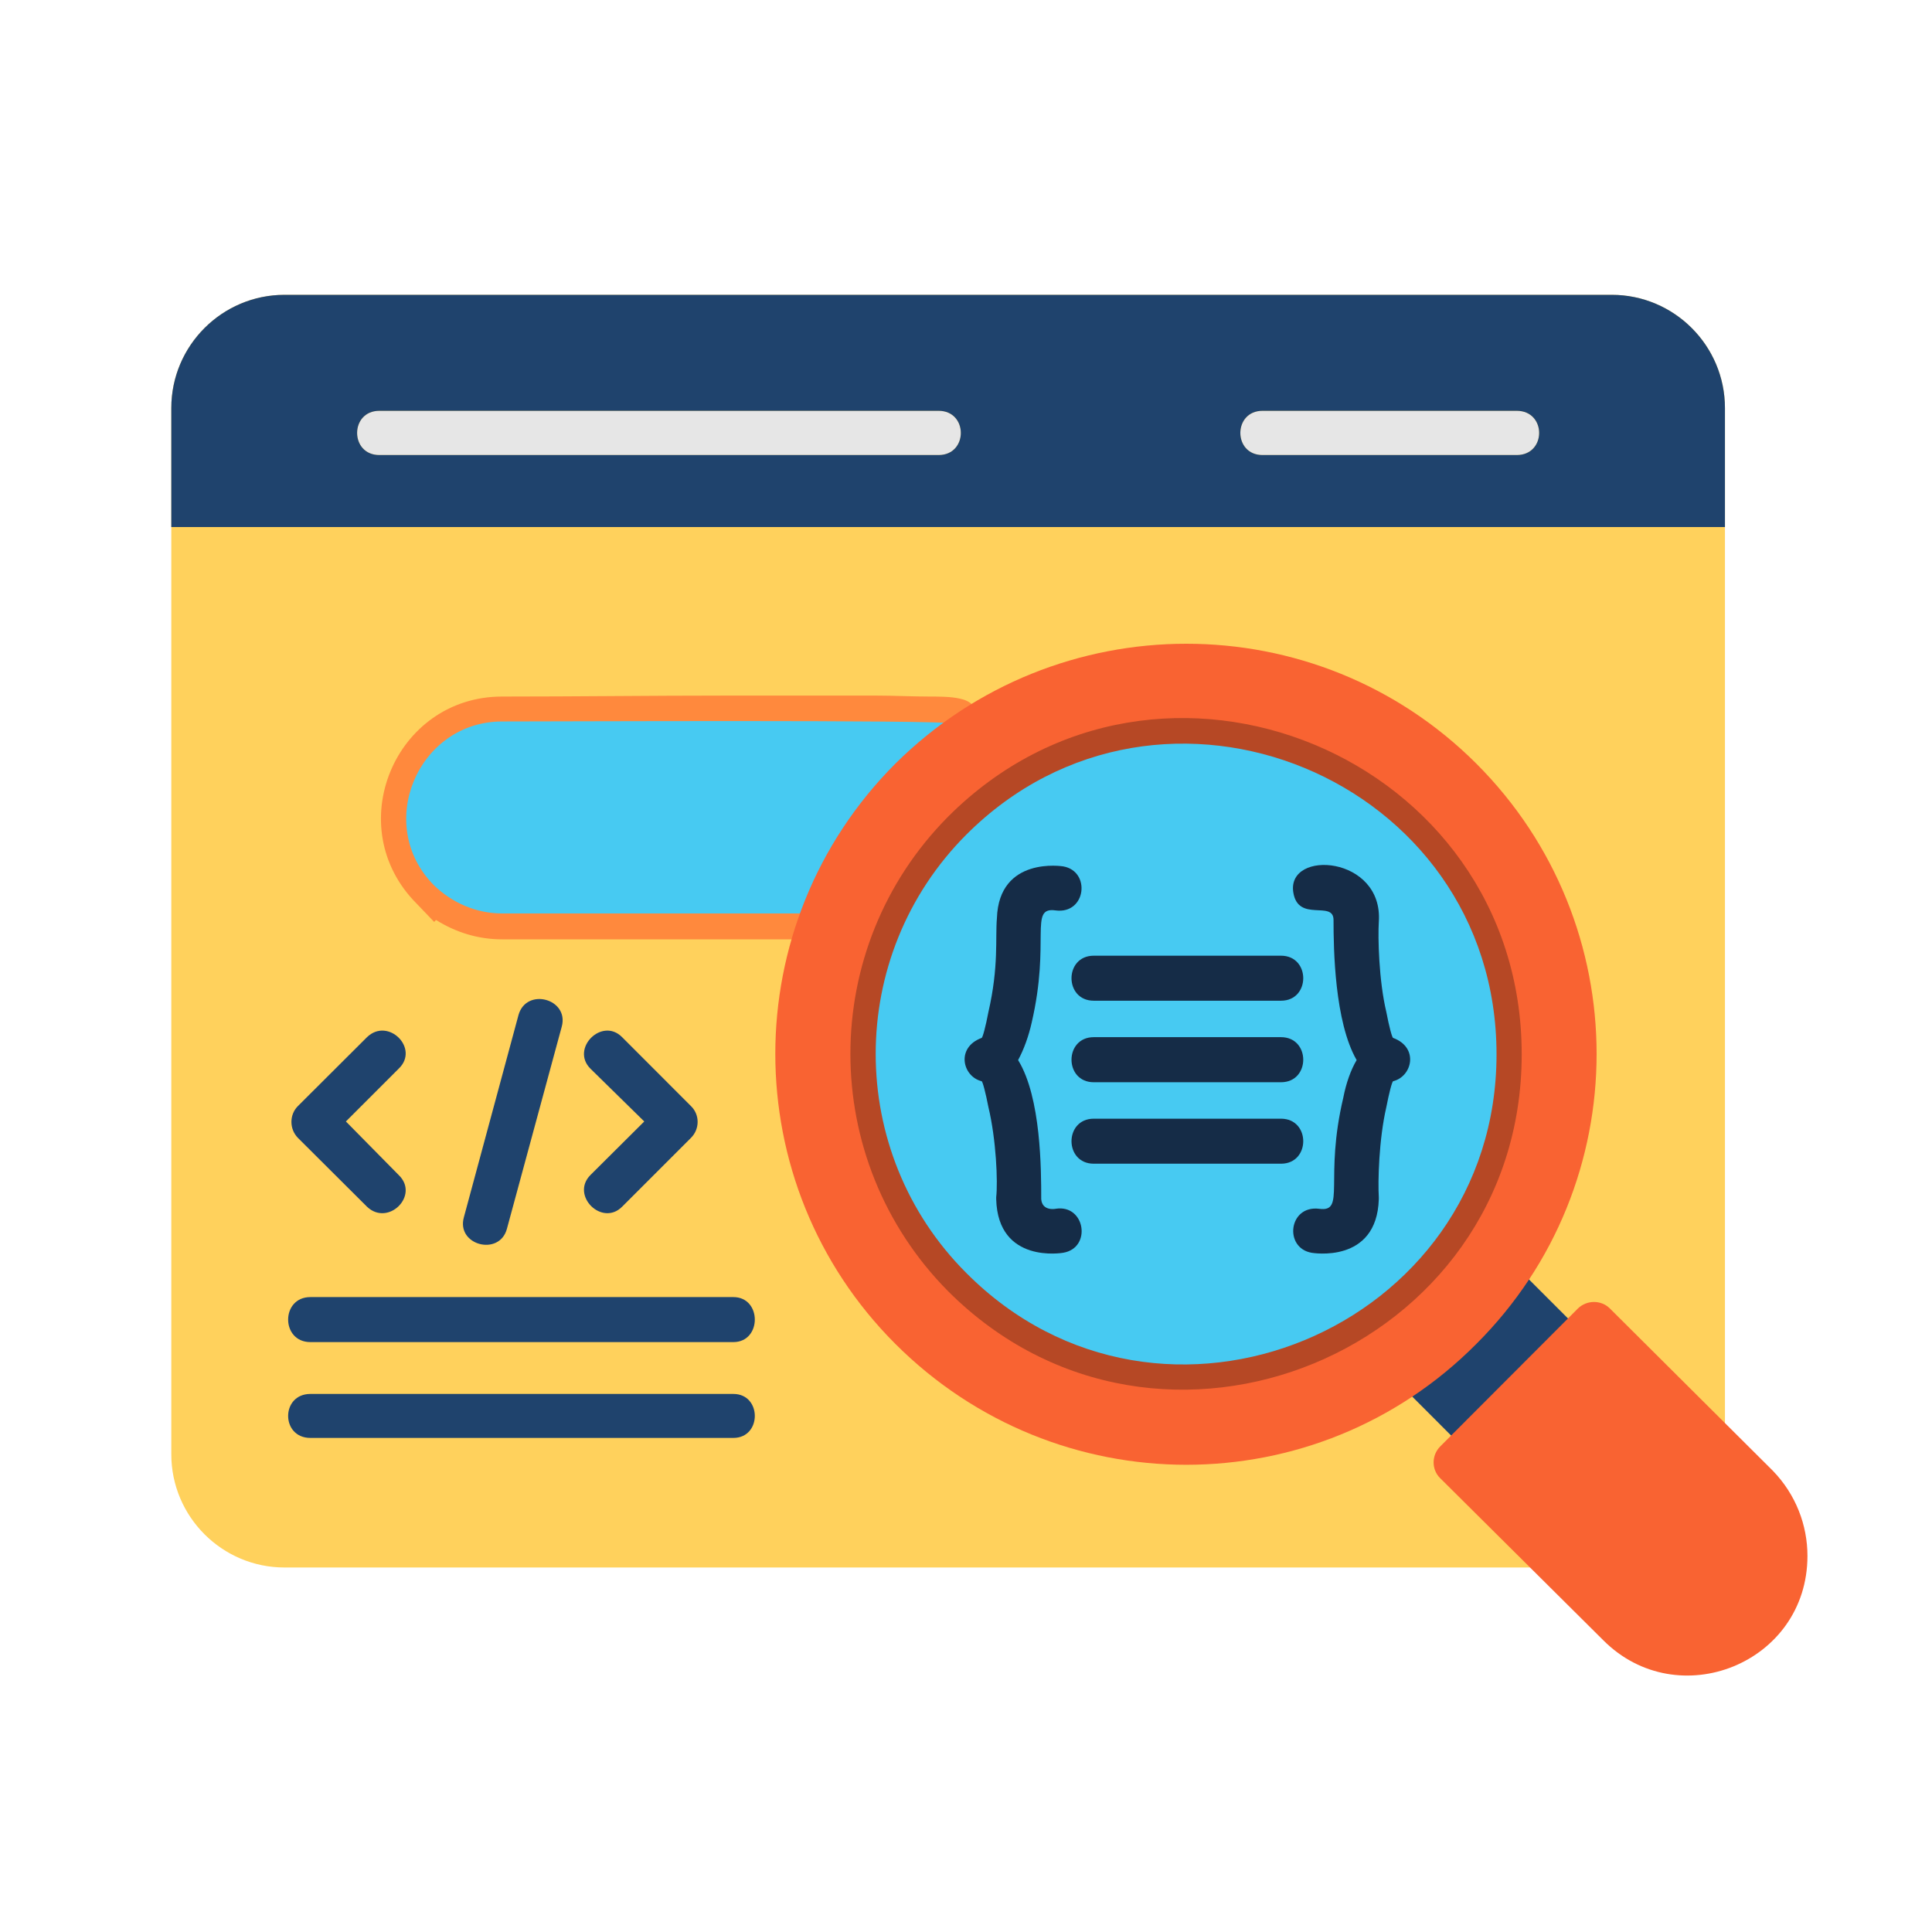 <svg xmlns="http://www.w3.org/2000/svg" xmlns:xlink="http://www.w3.org/1999/xlink" width="40" zoomAndPan="magnify" viewBox="0 0 30 30" height="40" preserveAspectRatio="xMidYMid meet" version="1.2"><defs><clipPath id="57beec506e"><path d="M 2.66 4 L 27 4 L 27 25 L 2.66 25 Z M 2.66 4 "/></clipPath><clipPath id="4aad511b07"><path d="M 2.66 4 L 27 4 L 27 9 L 2.66 9 Z M 2.66 4 "/></clipPath><clipPath id="7c0bee3895"><path d="M 22 20 L 28.066 20 L 28.066 27 L 22 27 Z M 22 20 "/></clipPath></defs><g id="8d8f75ebb9"><g clip-rule="nonzero" clip-path="url(#57beec506e)"><path style=" stroke:none;fill-rule:evenodd;fill:#ffd15c;fill-opacity:1;" d="M 24.238 23.949 C 24.254 24.129 24.133 24.34 23.895 24.34 L 4.418 24.34 C 3.449 24.34 2.66 23.551 2.66 22.582 L 2.66 6.336 C 2.66 5.367 3.449 4.578 4.418 4.578 L 25.027 4.578 C 25.996 4.578 26.785 5.367 26.785 6.336 L 26.785 22.254 C 26.785 22.582 26.426 22.672 26.234 22.523 C 25.816 22.938 24.98 23.699 24.238 23.949 Z M 24.238 23.949 "/></g><path style=" stroke:none;fill-rule:evenodd;fill:#ff893d;fill-opacity:1;" d="M 6.77 14.285 L 6.742 14.316 L 6.473 14.035 C 5.281 12.844 6.129 10.816 7.797 10.816 C 8.961 10.816 10.105 10.801 11.27 10.801 C 12.043 10.801 12.832 10.801 13.605 10.801 C 13.891 10.801 14.156 10.816 14.441 10.816 C 14.574 10.816 14.766 10.816 14.902 10.848 C 14.977 10.863 15.051 10.891 15.109 10.953 C 15.438 11.219 15.23 11.695 15.094 12.008 C 14.918 12.383 14.691 12.754 14.453 13.098 C 14.246 13.422 14.008 13.766 13.738 14.047 C 13.547 14.273 13.262 14.586 12.938 14.586 L 7.797 14.586 C 7.426 14.586 7.082 14.48 6.77 14.285 Z M 6.77 14.285 "/><path style=" stroke:none;fill-rule:nonzero;fill:#e6e6e6;fill-opacity:1;" d="M 5.891 7.066 C 5.43 7.066 5.43 6.379 5.891 6.379 L 14.574 6.379 C 15.035 6.379 15.035 7.066 14.574 7.066 Z M 5.891 7.066 "/><path style=" stroke:none;fill-rule:nonzero;fill:#e6e6e6;fill-opacity:1;" d="M 19.605 7.066 C 19.145 7.066 19.145 6.379 19.605 6.379 L 23.551 6.379 C 24.016 6.379 24.016 7.066 23.551 7.066 Z M 19.605 7.066 "/><path style=" stroke:none;fill-rule:evenodd;fill:#47caf2;fill-opacity:1;" d="M 12.938 14.184 L 7.797 14.184 C 7.395 14.184 7.023 14.02 6.742 13.75 C 5.805 12.812 6.488 11.203 7.797 11.203 C 8.664 11.203 14.469 11.176 14.828 11.234 C 15.273 11.324 13.398 14.184 12.938 14.184 Z M 12.938 14.184 "/><path style=" stroke:none;fill-rule:nonzero;fill:#1f436d;fill-opacity:1;" d="M 23.539 19.664 L 24.594 20.719 C 24.73 20.855 24.73 21.078 24.594 21.211 L 23.27 22.535 C 23.137 22.672 22.914 22.672 22.777 22.535 L 21.723 21.48 C 21.395 21.152 21.855 20.898 22.078 20.703 L 22.375 20.438 L 22.465 20.363 L 23.016 19.707 C 23.137 19.543 23.391 19.527 23.539 19.676 Z M 23.539 19.664 "/><g clip-rule="nonzero" clip-path="url(#4aad511b07)"><path style=" stroke:none;fill-rule:evenodd;fill:#1f436d;fill-opacity:1;" d="M 4.418 4.578 C 3.449 4.578 2.66 5.367 2.66 6.336 L 2.66 8.184 L 26.785 8.184 L 26.785 6.336 C 26.785 5.367 25.996 4.578 25.027 4.578 Z M 5.891 6.379 L 14.574 6.379 C 15.035 6.379 15.035 7.066 14.574 7.066 L 5.891 7.066 C 5.43 7.066 5.43 6.379 5.891 6.379 Z M 19.605 7.066 C 19.145 7.066 19.145 6.379 19.605 6.379 L 23.551 6.379 C 24.016 6.379 24.016 7.066 23.551 7.066 Z M 19.605 7.066 "/></g><path style=" stroke:none;fill-rule:nonzero;fill:#f96332;fill-opacity:1;" d="M 13.902 11.859 C 16.406 9.375 20.441 9.375 22.926 11.859 C 25.414 14.348 25.414 18.383 22.926 20.867 C 20.441 23.371 16.406 23.371 13.902 20.867 C 11.418 18.383 11.418 14.348 13.902 11.859 Z M 13.902 11.859 "/><path style=" stroke:none;fill-rule:nonzero;fill:#b64825;fill-opacity:1;" d="M 14.723 12.68 C 18 9.402 23.629 11.742 23.629 16.371 C 23.629 20.988 18 23.324 14.723 20.051 C 12.699 18.008 12.699 14.719 14.723 12.68 Z M 14.723 12.68 "/><path style=" stroke:none;fill-rule:nonzero;fill:#47caf2;fill-opacity:1;" d="M 15.004 12.961 C 18.027 9.938 23.238 12.082 23.238 16.371 C 23.238 20.645 18.027 22.805 15.004 19.766 C 13.129 17.891 13.129 14.84 15.004 12.961 Z M 15.004 12.961 "/><g clip-rule="nonzero" clip-path="url(#7c0bee3895)"><path style=" stroke:none;fill-rule:nonzero;fill:#f96332;fill-opacity:1;" d="M 22.363 22.461 L 24.504 20.316 C 24.641 20.184 24.863 20.184 24.996 20.316 L 27.527 22.836 C 27.887 23.207 28.066 23.684 28.066 24.16 C 28.066 25.828 26.055 26.633 24.895 25.469 L 22.363 22.953 C 22.227 22.82 22.227 22.598 22.363 22.461 Z M 22.363 22.461 "/></g><path style=" stroke:none;fill-rule:nonzero;fill:#152c47;fill-opacity:1;" d="M 16.391 18.77 C 16.852 18.695 16.957 19.379 16.508 19.453 C 16.508 19.453 15.496 19.633 15.469 18.621 C 15.469 18.605 15.469 18.605 15.469 18.59 C 15.496 18.352 15.469 17.695 15.348 17.191 C 15.305 16.969 15.258 16.789 15.242 16.789 C 14.945 16.715 14.84 16.266 15.242 16.117 C 15.258 16.117 15.305 15.941 15.348 15.715 C 15.512 15 15.453 14.57 15.48 14.258 C 15.512 13.289 16.508 13.453 16.508 13.453 C 16.941 13.527 16.867 14.199 16.391 14.137 C 15.973 14.078 16.316 14.602 16.02 15.879 C 15.973 16.09 15.898 16.297 15.809 16.461 C 16.168 17.043 16.168 18.172 16.168 18.621 C 16.184 18.812 16.391 18.77 16.391 18.77 Z M 16.391 18.77 "/><path style=" stroke:none;fill-rule:nonzero;fill:#152c47;fill-opacity:1;" d="M 20.367 19.453 C 19.934 19.379 20.008 18.711 20.484 18.77 C 20.902 18.828 20.559 18.309 20.859 17.043 C 20.902 16.82 20.977 16.609 21.066 16.461 C 20.723 15.867 20.707 14.734 20.707 14.285 C 20.707 13.973 20.156 14.332 20.082 13.855 C 19.98 13.184 21.484 13.289 21.41 14.316 C 21.395 14.555 21.41 15.227 21.527 15.715 C 21.57 15.941 21.617 16.117 21.633 16.117 C 22.035 16.266 21.93 16.715 21.633 16.789 C 21.617 16.789 21.57 16.969 21.527 17.191 C 21.41 17.695 21.395 18.352 21.41 18.59 C 21.41 18.605 21.41 18.605 21.41 18.621 C 21.379 19.633 20.367 19.453 20.367 19.453 Z M 20.367 19.453 "/><path style=" stroke:none;fill-rule:nonzero;fill:#152c47;fill-opacity:1;" d="M 16.984 15.539 C 16.523 15.539 16.523 14.84 16.984 14.84 L 19.891 14.84 C 20.352 14.84 20.352 15.539 19.891 15.539 Z M 16.984 15.539 "/><path style=" stroke:none;fill-rule:nonzero;fill:#152c47;fill-opacity:1;" d="M 16.984 16.805 C 16.523 16.805 16.523 16.105 16.984 16.105 L 19.891 16.105 C 20.352 16.105 20.352 16.805 19.891 16.805 Z M 16.984 16.805 "/><path style=" stroke:none;fill-rule:nonzero;fill:#152c47;fill-opacity:1;" d="M 16.984 18.07 C 16.523 18.07 16.523 17.371 16.984 17.371 L 19.891 17.371 C 20.352 17.371 20.352 18.07 19.891 18.07 Z M 16.984 18.07 "/><path style=" stroke:none;fill-rule:evenodd;fill:#1f436d;fill-opacity:1;" d="M 9.66 18.738 C 9.348 19.051 8.855 18.562 9.168 18.246 L 10.004 17.414 L 9.168 16.594 C 8.855 16.281 9.348 15.789 9.66 16.105 L 10.73 17.176 C 10.867 17.309 10.867 17.531 10.73 17.668 Z M 9.66 18.738 "/><path style=" stroke:none;fill-rule:evenodd;fill:#1f436d;fill-opacity:1;" d="M 8.051 15.762 C 8.172 15.328 8.84 15.508 8.723 15.941 L 7.871 19.082 C 7.754 19.512 7.082 19.336 7.203 18.902 Z M 8.051 15.762 "/><path style=" stroke:none;fill-rule:evenodd;fill:#1f436d;fill-opacity:1;" d="M 6.191 18.246 C 6.52 18.562 6.027 19.051 5.699 18.738 L 4.625 17.668 C 4.492 17.531 4.492 17.309 4.625 17.176 L 5.699 16.105 C 6.027 15.789 6.52 16.281 6.191 16.594 L 5.371 17.414 Z M 6.191 18.246 "/><path style=" stroke:none;fill-rule:evenodd;fill:#1f436d;fill-opacity:1;" d="M 4.82 20.84 C 4.359 20.84 4.359 20.141 4.82 20.141 L 11.387 20.141 C 11.832 20.141 11.832 20.84 11.387 20.84 Z M 4.82 20.84 "/><path style=" stroke:none;fill-rule:evenodd;fill:#1f436d;fill-opacity:1;" d="M 4.82 22.328 C 4.359 22.328 4.359 21.645 4.82 21.645 L 11.387 21.645 C 11.832 21.645 11.832 22.328 11.387 22.328 Z M 4.82 22.328 "/></g></svg>